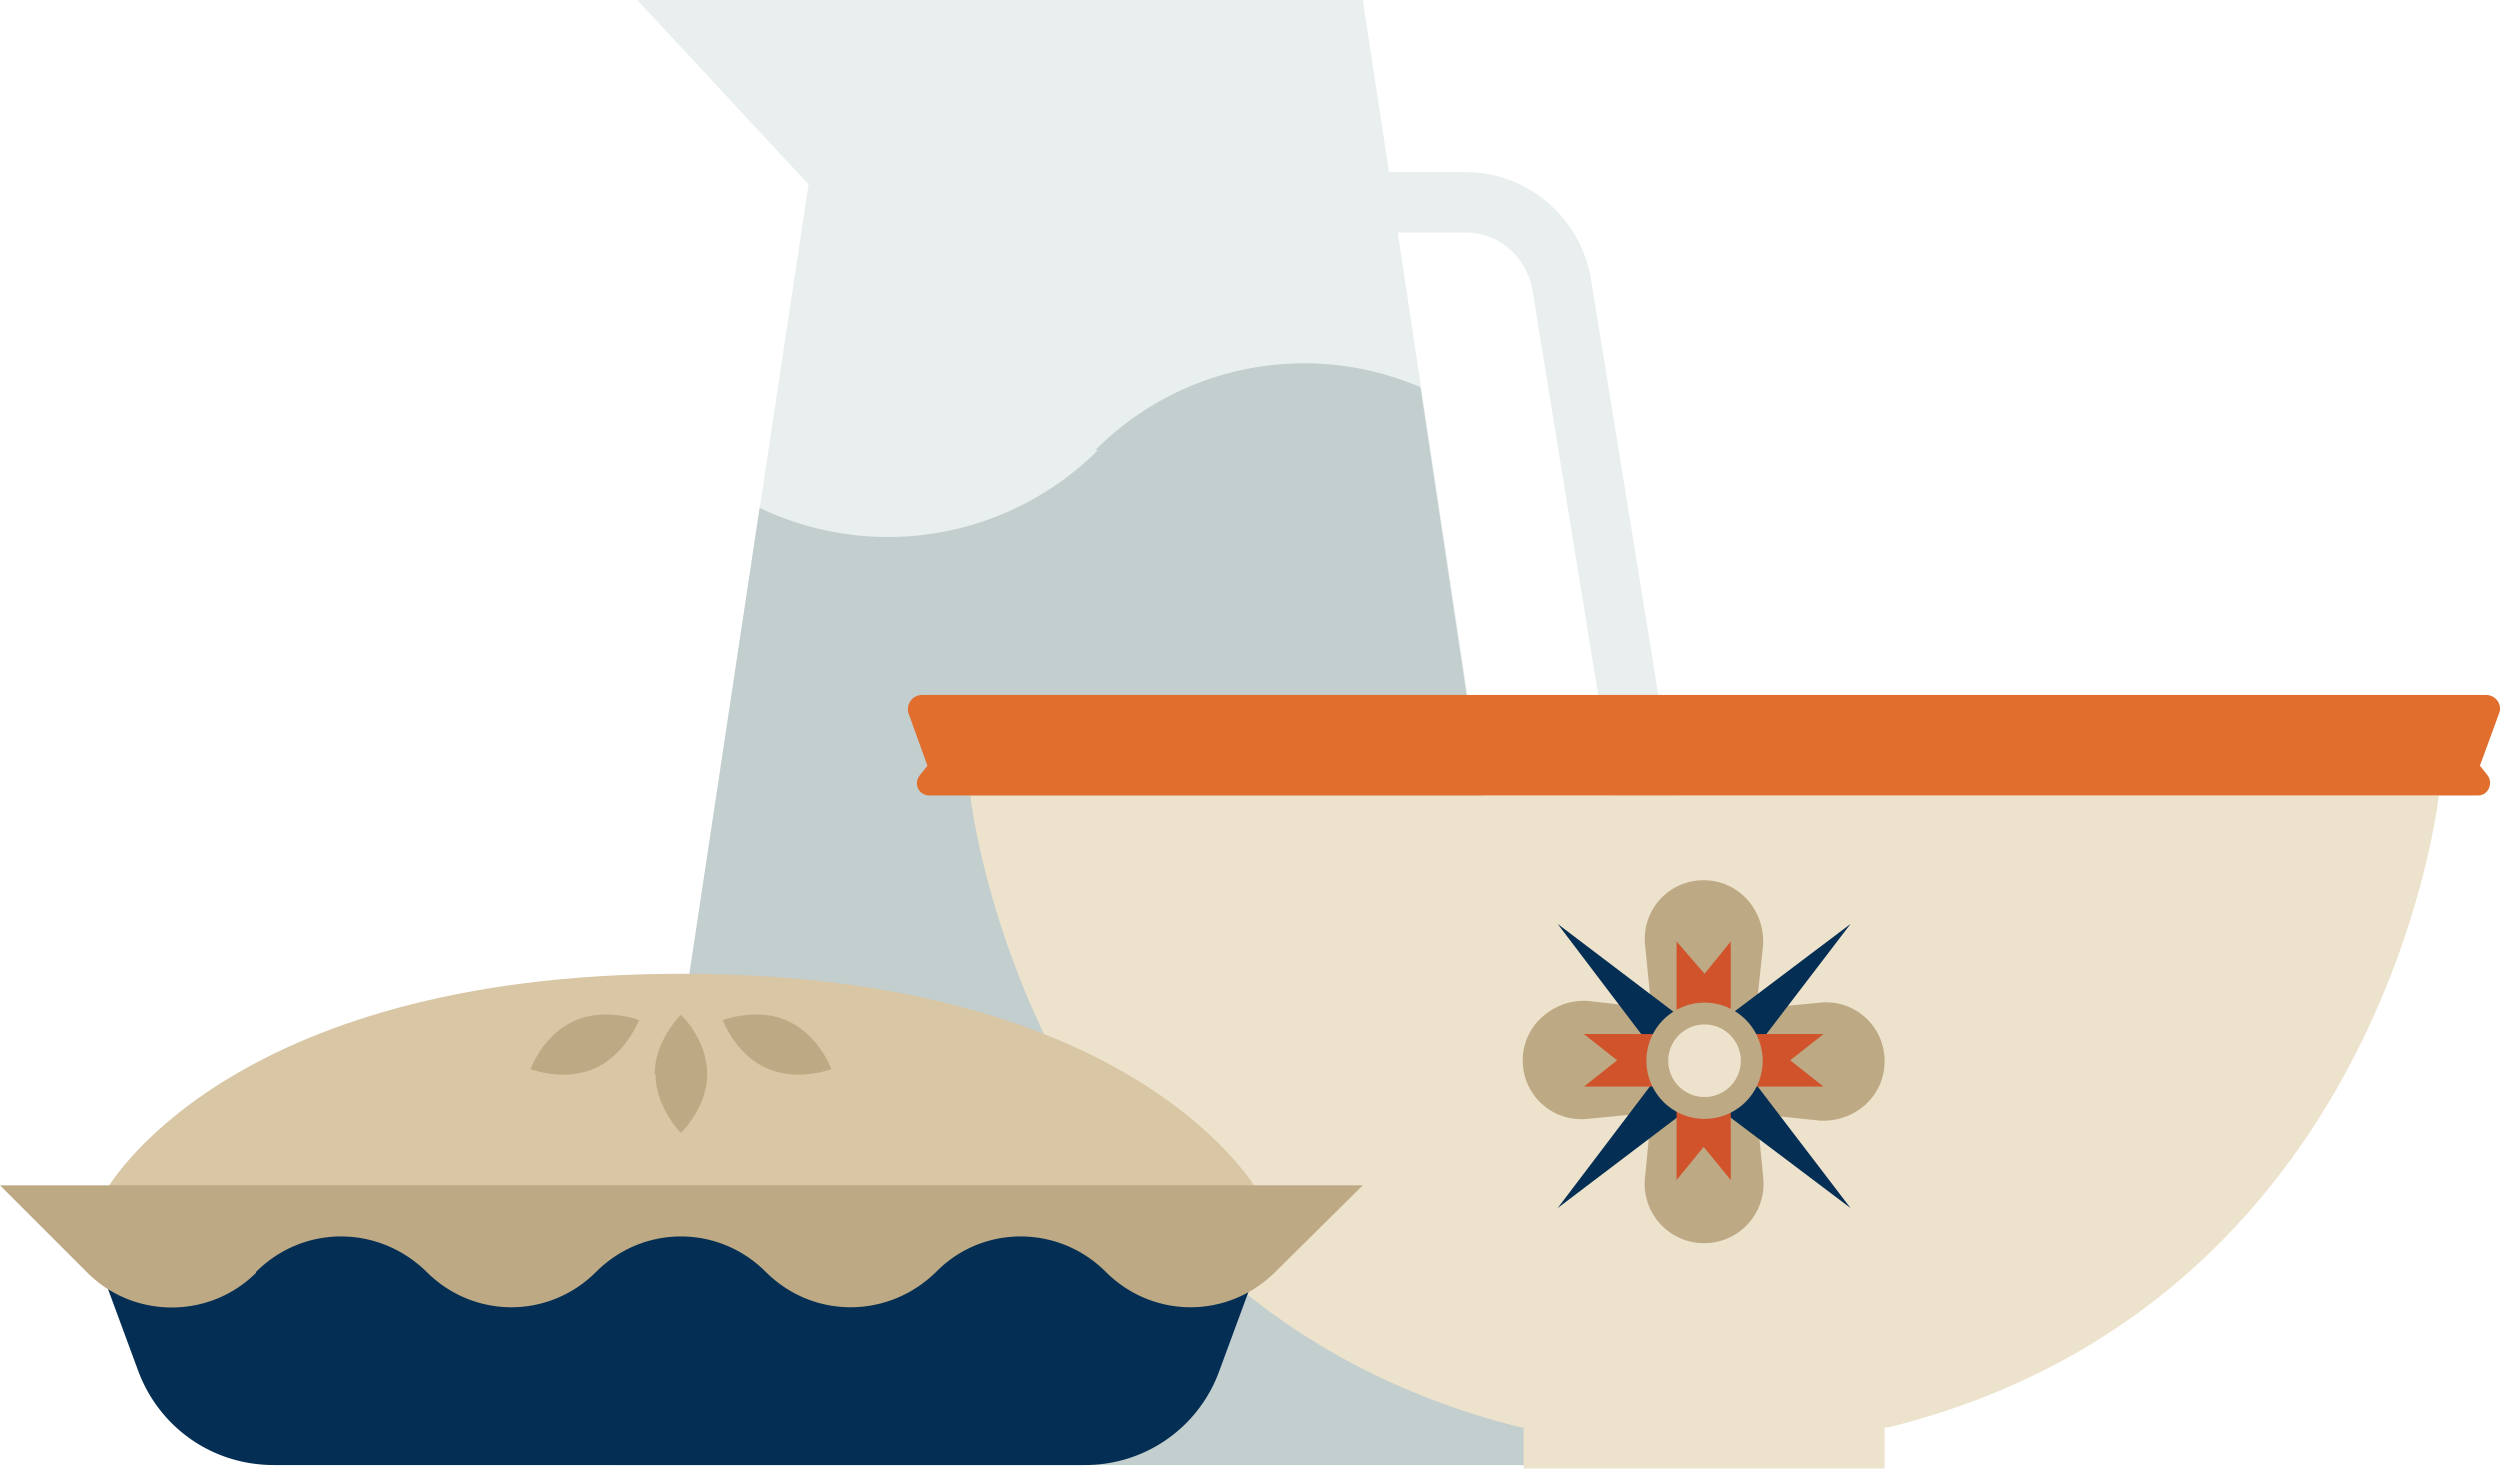 <svg xmlns="http://www.w3.org/2000/svg" width="286" height="168" fill="none" viewBox="0 0 286 168">
  <g clip-path="url(#a)">
    <path fill="#E9EEEE" d="m192 93.6-10-61.7c-1.2-7-7.2-12.2-14.3-12.2h-8.8l-3-19.7h-83l19.6 21.1-22.1 146.5H181l-8.6-57.3h5.3A14.5 14.5 0 0 0 192 93.6Zm-8.4 7.3a7.7 7.7 0 0 1-5.8 2.7h-6.3l-11.6-77h7.8c3.8 0 6.9 2.8 7.6 6.5l10 61.6c.4 2.2-.3 4.4-1.7 6.2Z"/>
    <path fill="#C3CECE" d="M125.3 51.5h.3a34 34 0 0 1-38.7 6.6L70.4 167.6H181L162.5 44.3a33.7 33.7 0 0 0-37.2 7.2Z"/>
    <path fill="#EDE2CC" d="M175.8 91H111s6.3 58.2 63 72.3h42c56.8-14.1 63-72.3 63-72.3H175.8Z"/>
    <path fill="#E16E2D" d="M284.4 79.5H105.5c-1.1 0-1.8 1-1.6 2l2.2 6.1-.8 1c-.9 1-.2 2.4 1 2.4h177.2c1.2 0 1.8-1.5 1-2.4l-.8-1 2.2-6c.4-1-.4-2.1-1.5-2.1Z"/>
    <path fill="#EDE2CC" d="M215.6 157.5h-41.3V168h41.3v-10.5Z"/>
    <path fill="#042E53" d="M124.1 167.6H31.3c-7 0-13.1-4.3-15.5-10.8L9.6 140h136.1l-6.2 16.8a16.3 16.3 0 0 1-15.4 10.8Z"/>
    <path fill="#D8C6A4" d="M78 111.4c-52.6 0-66 25-66 25h132c-.1 0-13.6-25-66-25Z"/>
    <path fill="#BDA983" d="M75 122.9c0 3.8 2.9 6.7 2.9 6.7s3-2.9 3-6.7c0-4-3-6.8-3-6.8s-3 2.9-3 6.8Zm-9.3-6.1c-3.6 1.6-5 5.5-5 5.5s3.8 1.5 7.4-.1c3.5-1.6 5-5.5 5-5.5s-3.9-1.5-7.4.1Zm24.4 0c3.6 1.6 5 5.5 5 5.5s-3.8 1.5-7.4-.1c-3.6-1.6-5-5.5-5-5.5s4-1.5 7.4.1Zm-60.8 28.7c5.4-5.4 14-5.4 19.5 0 5.4 5.4 14 5.4 19.4 0 5.4-5.4 14-5.4 19.4 0 5.4 5.4 14 5.4 19.5 0 5.3-5.4 14-5.4 19.4 0 5.4 5.4 14 5.4 19.4 0l10-9.9H0l10 10c5.3 5.3 14 5.3 19.3 0Zm171-24.2h-10.8l-1.3-13.2c-.4-4 2.7-7.4 6.7-7.4s7 3.4 6.8 7.4l-1.4 13.2Zm-10.8 0h10.9l1.3 13.3a6.8 6.8 0 1 1-13.5 0l1.3-13.3Z"/>
    <path fill="#BDA983" d="M195 126.7V116l13.2-1.3c4-.4 7.4 2.7 7.4 6.7s-3.4 7-7.4 6.8l-13.3-1.4Z"/>
    <path fill="#BDA983" d="M195 115.9v10.8l-13.4 1.3c-4 .4-7.4-2.7-7.4-6.7s3.5-7 7.4-6.8L195 116Z"/>
    <path fill="#042E53" d="m196 119.2-17.8-13.5 13.5 17.8 4.3-4.3Z"/>
    <path fill="#042E53" d="m193.8 119.2 17.9-13.5-13.6 17.8-4.3-4.3Z"/>
    <path fill="#042E53" d="m193.8 124.7 17.9 13.5-13.6-17.8-4.3 4.3Z"/>
    <path fill="#042E53" d="m196 124.7-17.8 13.5 13.5-17.8 4.3 4.3Z"/>
    <path fill="#D0532B" d="m195 111.4-3.2-3.7V135l3.1-3.8 3.1 3.8v-27.3l-3 3.7Z"/>
    <path fill="#D0532B" d="m204.8 121.3 3.8-3h-27.4l3.8 3-3.8 3h27.4l-3.8-3Z"/>
    <path fill="#BDA983" d="M195 128a6.6 6.6 0 1 0 0-13.3 6.6 6.6 0 0 0 0 13.3Z"/>
    <path fill="#EDE2CC" d="M195 125.5a4.1 4.1 0 1 0 0-8.3 4.1 4.1 0 0 0 0 8.3Z"/>
  </g>
  <defs>
    <clipPath id="a">
      <path fill="#fff" d="M0 0h286v168H0z"/>
    </clipPath>
  </defs>
</svg>
